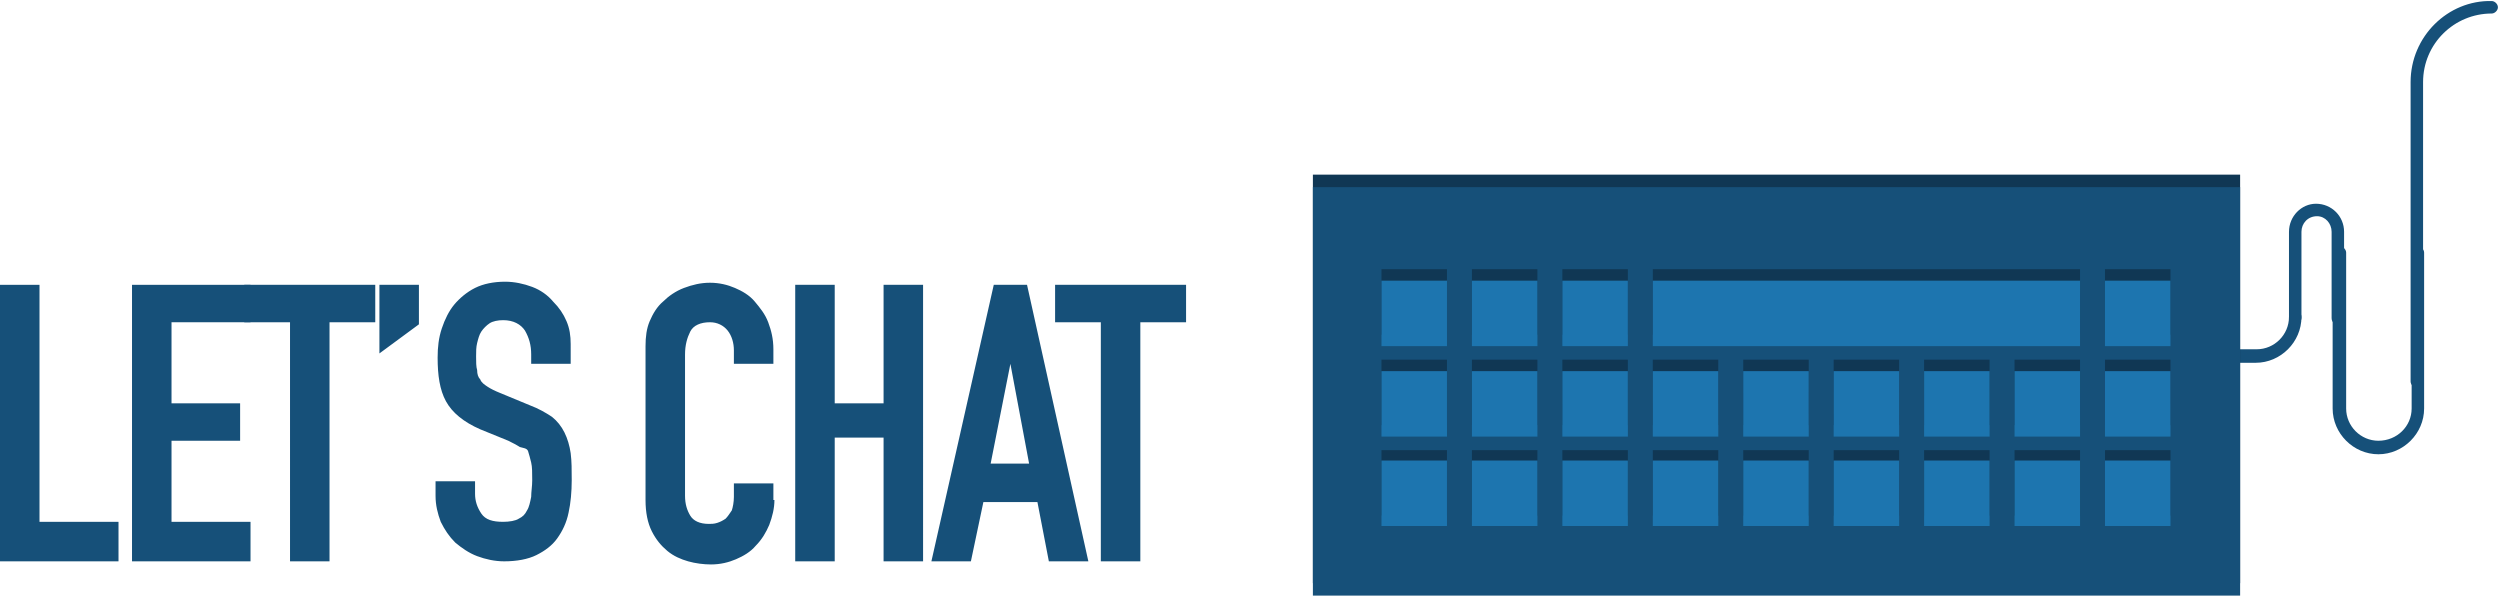 <svg version="1.1" id="Layer_1" xmlns="http://www.w3.org/2000/svg" x="0" y="0" viewBox="0 0 240.5 57.3" xml:space="preserve"><style>.st4{fill:#165079}.st5{fill:#103754}</style><path class="st4" d="M231.9 7.9v28.8c0 .3.3.6.6.6s.6-.3.6-.6V7.9c0-3.7 3-6.6 6.6-6.6.3 0 .6-.3.6-.6s-.3-.6-.6-.6c-4.2-.1-7.8 3.4-7.8 7.8z"/><path class="st4" d="M224.4 24.3v15c0 2.4 2 4.4 4.4 4.4 2.4 0 4.4-2 4.4-4.4v-15c0-.3-.3-.6-.6-.6-.4 0-.6.3-.6.6v15c0 1.7-1.4 3.1-3.2 3.1-1.7 0-3.1-1.4-3.1-3.1v-15c0-.3-.3-.6-.6-.6-.4 0-.7.2-.7.6zm-23 10c0 .3.3.6.6.6h15c2.4 0 4.4-2 4.4-4.4 0-.4-.3-.6-.6-.6-.4 0-.6.3-.6.6 0 1.7-1.4 3.1-3.1 3.1h-15c-.4.1-.7.4-.7.7z"/><path class="st4" d="M220.2 22.3v8.3c0 .4.3.6.6.6s.6-.3.6-.6v-8.3c0-.8.6-1.5 1.5-1.5.8 0 1.4.7 1.4 1.5v8.3c0 .4.3.6.6.6s.6-.3.6-.6v-8.3c0-1.5-1.2-2.7-2.7-2.7-1.4 0-2.6 1.2-2.6 2.7z"/><path class="st5" d="M126.3 16.8h89.2v39.3h-89.2z"/><path class="st4" d="M126.3 18h89.2v39.3h-89.2z"/><path class="st5" d="M202.5 43.3h6.3v6.3h-6.3zm-8.7 0h6.3v6.3h-6.3zm-8.7 0h6.3v6.3h-6.3zm-8.7 0h6.3v6.3h-6.3zm-8.7 0h6.3v6.3h-6.3zm-8.7 0h6.3v6.3H159zm-8.7 0h6.3v6.3h-6.3zm-8.7 0h6.3v6.3h-6.3zm-8.7 0h6.3v6.3h-6.3zm69.6-8.7h6.3v6.3h-6.3zm-8.7 0h6.3v6.3h-6.3zm-8.7 0h6.3v6.3h-6.3zm-8.7 0h6.3v6.3h-6.3zm-8.7 0h6.3v6.3h-6.3zm-8.7 0h6.3v6.3H159zm-8.7 0h6.3v6.3h-6.3zm-8.7 0h6.3v6.3h-6.3zm-8.7 0h6.3v6.3h-6.3zm69.6-8.7h6.3v6.3h-6.3zm-40.9 6.3h38.5v-6.3H159v6.3zm-11.3-6.3h6.3v6.3h-6.3zm-8.7 0h6.3v6.3h-6.3zm-8.7 0h6.3v6.3h-6.3z"/><path d="M202.5 44.3h6.3v6.3h-6.3zm-8.7 0h6.3v6.3h-6.3zm-8.7 0h6.3v6.3h-6.3zm-8.7 0h6.3v6.3h-6.3zm-8.7 0h6.3v6.3h-6.3zm-8.7 0h6.3v6.3H159zm-8.7 0h6.3v6.3h-6.3zm-8.7 0h6.3v6.3h-6.3zm-8.7 0h6.3v6.3h-6.3zm69.6-8.6h6.3V42h-6.3zm-8.7 0h6.3V42h-6.3zm-8.7 0h6.3V42h-6.3zm-8.7 0h6.3V42h-6.3zm-8.7 0h6.3V42h-6.3zm-8.7 0h6.3V42H159zm-8.7 0h6.3V42h-6.3zm-8.7 0h6.3V42h-6.3zm-8.7 0h6.3V42h-6.3zm69.6-8.7h6.3v6.3h-6.3zm-40.9 6.3h38.5V27H159v6.3zM150.3 27h6.3v6.3h-6.3zm-8.7 0h6.3v6.3h-6.3zm-8.7 0h6.3v6.3h-6.3z" fill="#1d75af"/><path class="st4" d="M0 27.4h3.8v22.8h7.6V54H0V27.4zm12.7 0h11.4V31h-7.6v7.8h6.6v3.6h-6.6v7.8h7.6V54H12.7V27.4z"/><path class="st4" d="M27.9 31h-4.4v-3.6h12.6V31h-4.4v23h-3.8V31zm8.6-3.6h3.8v3.8L36.5 34v-6.6zM54.9 35h-3.8v-.9c0-.9-.2-1.6-.6-2.3-.4-.6-1.1-1-2.1-1-.5 0-1 .1-1.3.3s-.6.5-.8.8c-.2.3-.3.7-.4 1.1s-.1.8-.1 1.3 0 1 .1 1.3c0 .4.1.7.3.9.1.3.4.5.7.7.3.2.7.4 1.2.6L51 39c.8.3 1.5.7 2.1 1.1.5.4.9.9 1.2 1.5.3.6.5 1.3.6 2 .1.8.1 1.6.1 2.6 0 1.1-.1 2.2-.3 3.1-.2 1-.6 1.8-1.1 2.5s-1.2 1.2-2 1.6-1.9.6-3.1.6c-.9 0-1.8-.2-2.6-.5s-1.5-.8-2.1-1.3c-.6-.6-1-1.2-1.4-2-.3-.8-.5-1.6-.5-2.5v-1.4h3.8v1.2c0 .7.2 1.3.6 1.9.4.6 1.1.8 2.1.8.6 0 1.2-.1 1.5-.3.4-.2.6-.4.8-.8.2-.3.3-.8.4-1.3 0-.5.1-1 .1-1.6 0-.7 0-1.3-.1-1.7-.1-.4-.2-.8-.3-1.1s-.5-.3-.8-.4c-.3-.2-.7-.4-1.1-.6l-2.7-1.1c-1.6-.7-2.7-1.6-3.3-2.7-.6-1.1-.8-2.5-.8-4.2 0-1 .1-1.9.4-2.8.3-.9.7-1.7 1.2-2.3.5-.6 1.2-1.2 2-1.6.8-.4 1.8-.6 2.9-.6.9 0 1.8.2 2.6.5s1.5.8 2 1.4c.6.6 1 1.2 1.3 1.9.3.7.4 1.4.4 2.2V35zm19.6 13.1c0 .8-.2 1.6-.5 2.4-.3.7-.7 1.4-1.3 2-.5.6-1.2 1-1.9 1.3-.7.3-1.5.5-2.4.5-.7 0-1.5-.1-2.2-.3-.7-.2-1.4-.5-2-1-.6-.5-1.1-1.1-1.5-1.9-.4-.8-.6-1.8-.6-3V33.3c0-.9.1-1.7.4-2.4.3-.7.7-1.4 1.3-1.9.5-.5 1.2-1 2-1.3.8-.3 1.6-.5 2.5-.5.9 0 1.7.2 2.4.5s1.4.7 1.9 1.3c.5.6 1 1.2 1.3 2 .3.8.5 1.6.5 2.6V35h-3.8v-1.3c0-.7-.2-1.4-.6-1.9-.4-.5-1-.8-1.7-.8-.9 0-1.6.3-1.9.9-.3.6-.5 1.3-.5 2.2v13.6c0 .8.2 1.4.5 1.9s.9.8 1.8.8c.2 0 .5 0 .8-.1.3-.1.5-.2.8-.4.2-.2.4-.5.6-.8.1-.3.2-.8.2-1.3v-1.3h3.8v1.6zm2-20.7h3.8v11.4H85V27.4h3.8V54H85V42.1h-4.7V54h-3.8V27.4zm19.1 0h3.2l5.9 26.6h-3.8l-1.1-5.7h-5.2L93.4 54h-3.8l6-26.6zm1.6 7.6l-1.9 9.6H99L97.2 35zm8.7-4h-4.4v-3.6h12.6V31h-4.4v23h-3.8V31z"/></svg>